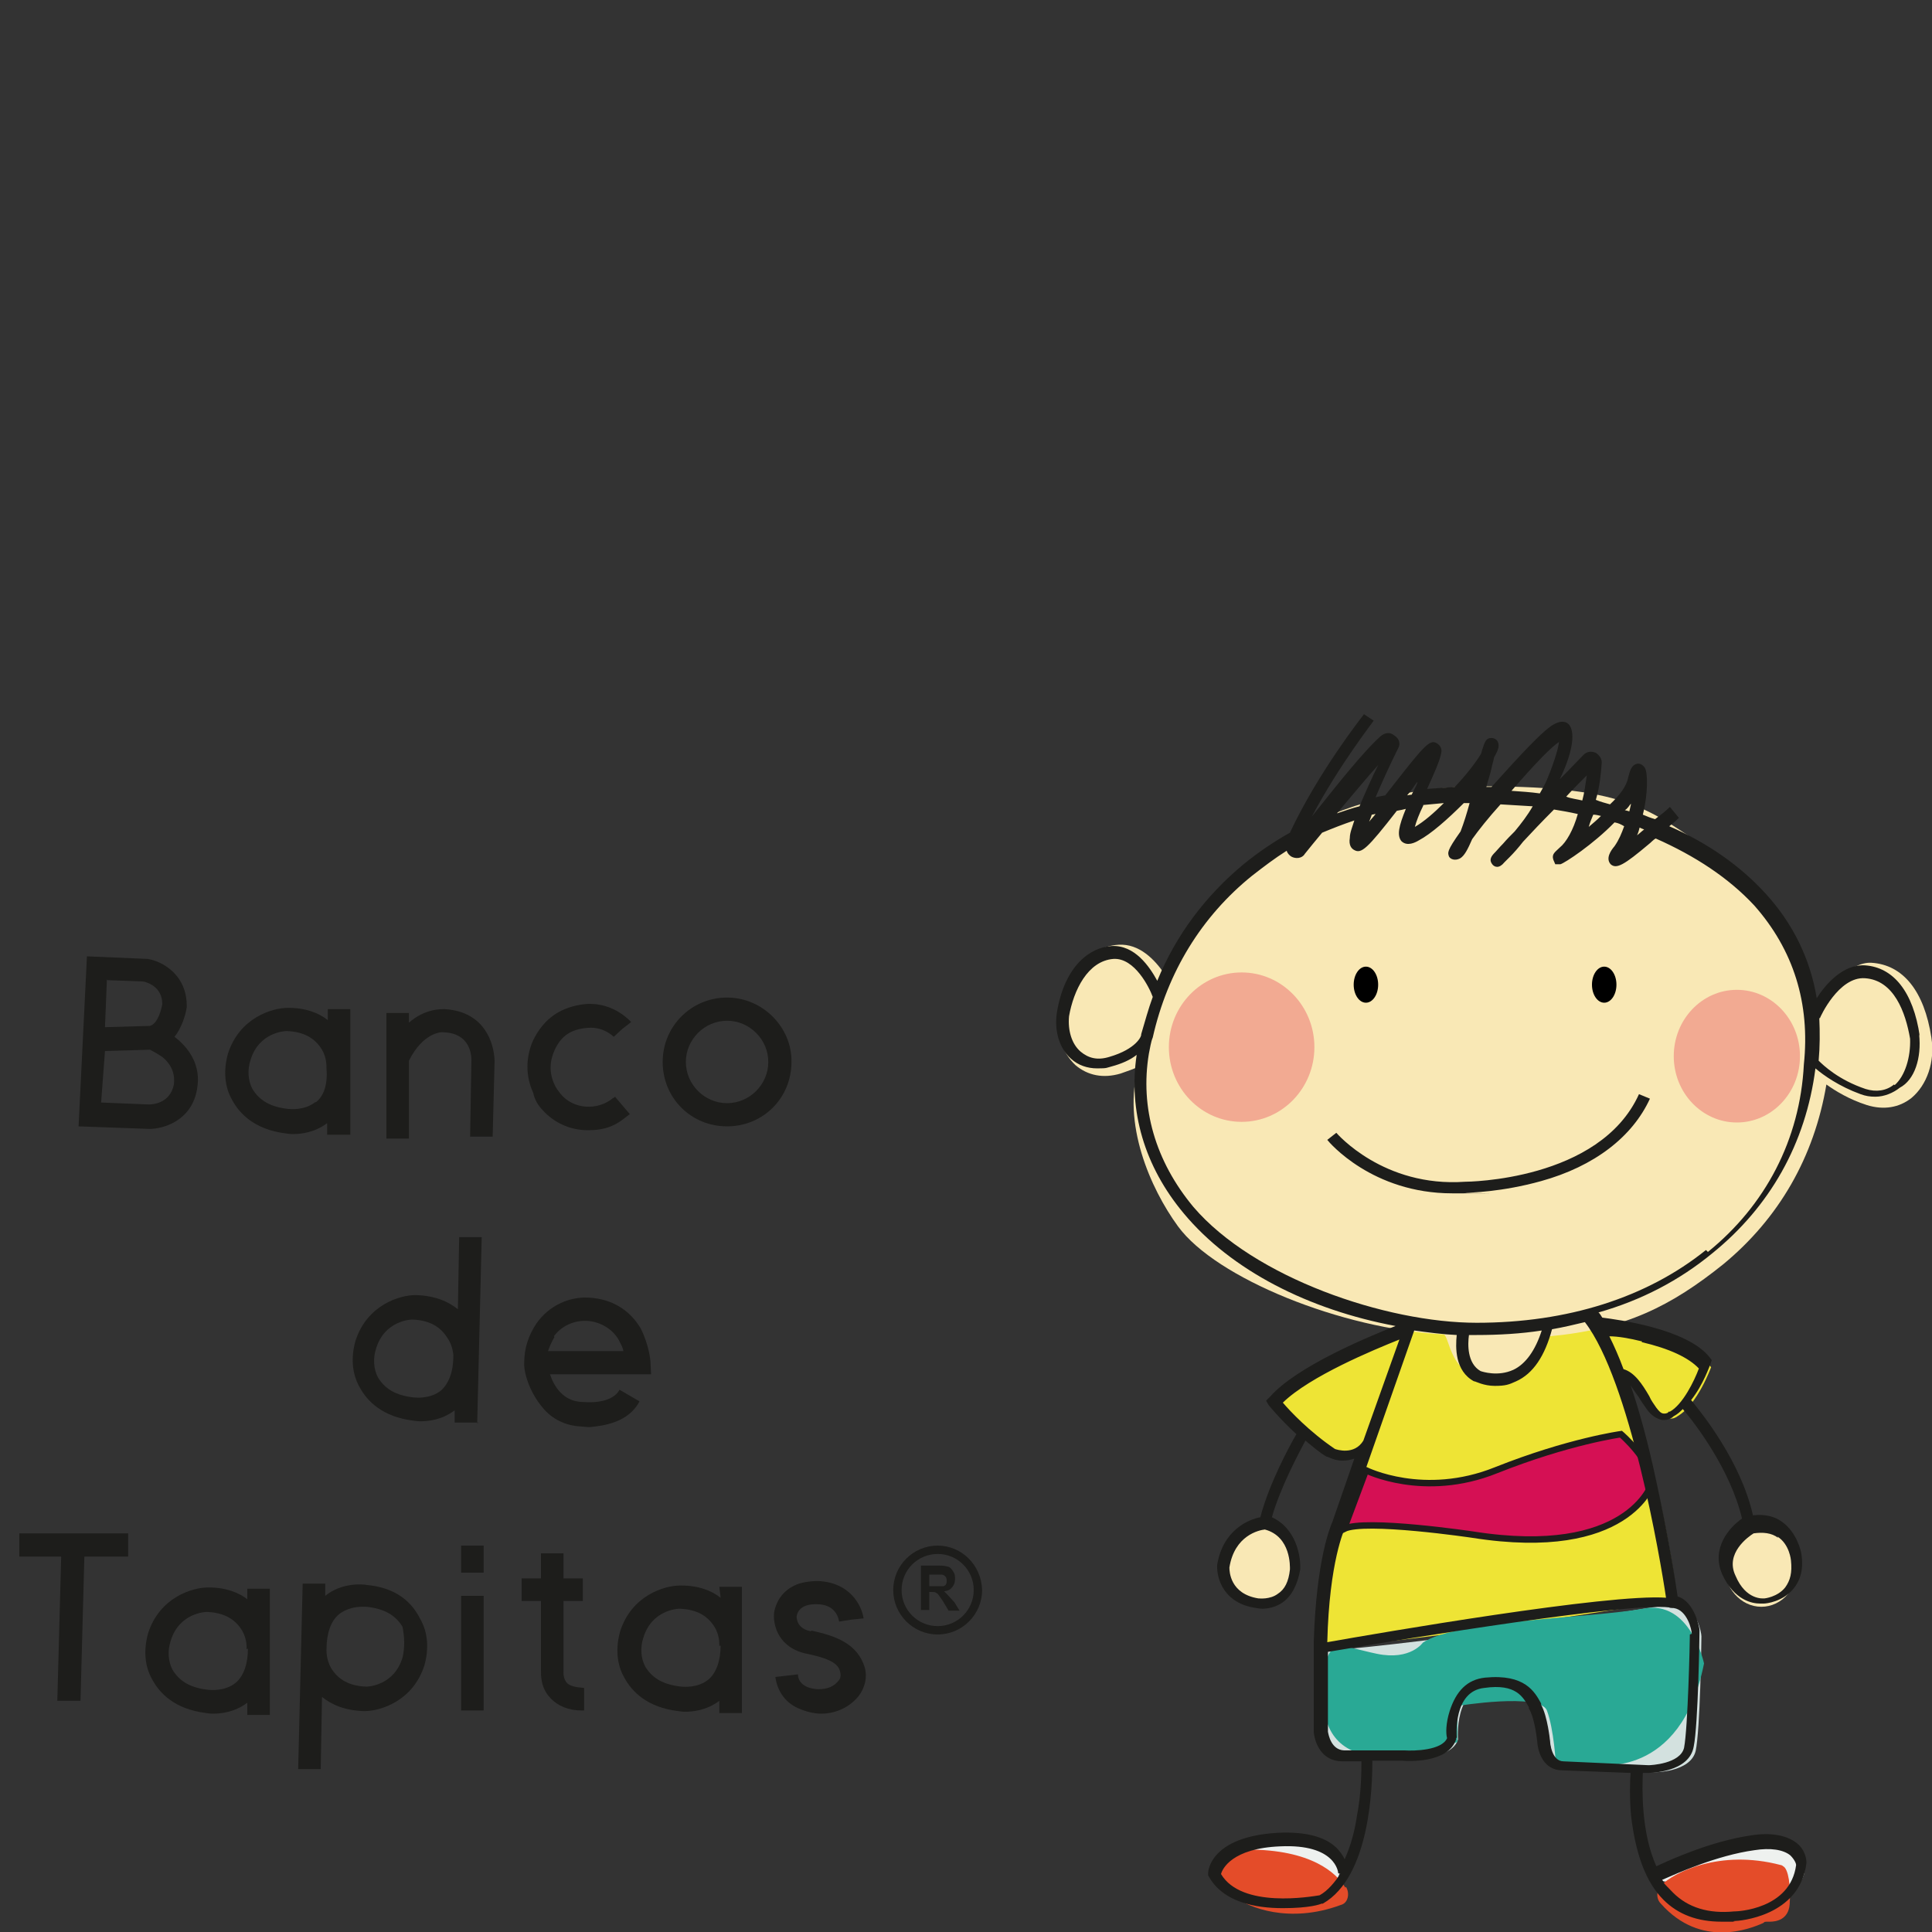 <?xml version="1.0" encoding="UTF-8"?>
<svg id="Capa_1" xmlns="http://www.w3.org/2000/svg" version="1.1" viewBox="0 0 300 300">
  <rect x="0" y="0" width="300" height="300" fill="#333333" stroke="none"/>
  <!-- Generator: Adobe Illustrator 29.0.1, SVG Export Plug-In . SVG Version: 2.1.0 Build 192)  -->
  <defs>
    <style>
      .st0 {
        fill: #eef1ef;
      }

      .st1 {
        fill: #d51054;
        stroke: #1d1d1b;
        stroke-miterlimit: 10;
      }

      .st2 {
        fill: #1d1d1b;
      }

      .st3 {
        fill: #f9e8b5;
      }

      .st4 {
        fill: #e44c29;
      }

      .st5 {
        fill: #f2aa92;
      }

      .st6 {
        fill: #d3e1df;
      }

      .st7 {
        fill: #eee435;
      }

      .st8 {
        fill: #29a995;
      }
    </style>
  </defs>
  <path class="st0" d="M207.5,292s4.8-6.6-12.2-6.5c0,0-3.2,1.9-3,4.1.4,2.2,3.1,4.1,3.1,4.1l12.1-1.7Z"/>
  <path class="st0" d="M257.4,292s9.4-6.3,19.8-5.4c0,0,3.2,1.9,3,4.1-.4,2.2-3.1,4.1-3.1,4.1l-19.7-2.8Z"/>
  <path class="st4" d="M208.9,293.1c-1.4-2.3-5.3-5.9-15.2-5.9h-.4c-.9.2-4,1-4.4,3.8-.4,2.4,1.3,3.1,2.2,3.3.3.1.7.2.9.4,1.8,1.4,8.1,4.1,16.2,1.1,1.2-.3,1.4-1.9.8-2.8Z"/>
  <path class="st4" d="M258,292.7c1.9-1.9,9-5.6,18.5-3.1.1,0,.3.1.4.2.8.4,1.2,3.1,1,5.9-.2,2.4-2.1,2.7-3.1,2.7s-.7,0-1,.2c-2,.9-9.7,4-15.9-3-.8-.8-.7-2.1.1-2.9Z"/>
  <ellipse class="st3" cx="195.6" cy="242.7" rx="5.8" ry="6.6"/>
  <ellipse class="st3" cx="273.5" cy="242.9" rx="5.8" ry="6.6"/>
  <g>
    <g>
      <path class="st7" d="M252.3,213.4c2,.3,3.4,3.4,5.1,5.6s3.1.9,3.1.9c3.1-1.8,5.2-7.6,5.2-7.6-3.8-4.8-16.6-5.9-16.6-5.9-.6-.8-1-1.7-1.5-2.2l-27.8,1.4-.3.7s-15.8,5.6-20.8,11.3c0,0,3.5,4.5,8.9,8.1,0,0,3.8,1.5,5.6-1.8l-4.5,12.9s-2.4,5-2.8,18.3v.7c16-1.2,43.4-5.6,54.5-7.4-.3-3.8-3.4-22.3-8.1-35Z"/>
      <path class="st6" d="M209.5,272.9h9.4c.3,0,6.5.4,7.5-2.8,0,0-.7-8,5.1-8.5,5.6-.7,7,1.9,7.9,3.7s1.3,5.5,1.3,5.5c0,0,.3,3.8,3,3.8l13.2.6s5.6,0,6.4-3.3c.7-3.2.9-17,.9-17.8h0c0-.6-.7-4.3-3.1-4.5-.2,0-.3-.2-.3-.3h0c0-.2-.2-.4-.6-.3-11.4,1.9-37.8,6-53.8,7.3-.2,0-.4.2-.4.4v13.1h0c.2,0,.7,3.2,3.5,3.3Z"/>
      <path class="st8" d="M221,255s-1.9,2.9-7.2,1.8-7.6-2.8-8.2,3.1c-.6,5.8.2,10.6,5.3,12.3,5.1,1.9,15.4-1.7,15.4-1.7v-5.6s12.8-2.1,13.9.7c1.1,2.9,1.4,8.4,1.4,8.4h6.3s13.1,2.4,16.7-15.7c0,0-2.1-10-9.5-8.5-7.5,1.4-29.3,1.8-34.2,5.3Z"/>
    </g>
    <path class="st1" d="M212.1,228.3s9,4.5,20.2,0c11.3-4.5,19.4-5.6,19.4-5.6,0,0,4.8,4.1,4.8,7.7,0,0-3.7,11.7-27.8,7.9,0,0-16.8-2.5-20-.9l3.4-9.1Z"/>
  </g>
  <path class="st3" d="M224.1,207.2c-15.7-.8-35.3-8.7-41.2-16.8-4.3-5.9-8.7-16-6.1-24.8-.7.4-1.7.7-2.8,1.1-2.7.8-5.1.3-7-1.3-2-1.9-3.1-4.8-2.5-7.7.8-5.1,3.8-10.7,9.2-11,3.2-.2,5.6,2.3,7.1,4.5,8.2-18.3,26.6-29.1,49.6-29.1s25.8,3.9,35.3,10c8.7,5.5,14.4,14.4,16.3,23.2,1.7-2,5.5-6,8.6-5.8,4.9.3,8.2,4.4,9.3,11.6h0c.6,3.8-.7,7.4-3.1,9.4-1.9,1.5-4.3,1.9-6.9,1.1-2.8-.9-4.9-2.2-6.3-3.2-1.9,11.3-7.4,20.8-16,27.9-8.1,6.5-15.2,10.1-27,11.2-1.1.1-.8,7-8.4,7-7.4-.3-7-7.3-8.1-7.3Z"/>
  <ellipse cx="212.1" cy="152.9" rx="1.9" ry="2.8"/>
  <ellipse cx="249.1" cy="152.9" rx="1.9" ry="2.8"/>
  <ellipse class="st5" cx="192.8" cy="162.6" rx="11.3" ry="11.6"/>
  <ellipse class="st5" cx="269.7" cy="164" rx="9.8" ry="10.3"/>
  <g>
    <path class="st2" d="M298.1,160.9c-1-6.9-4.1-10.7-8.5-11-3.4-.2-6.1,2.9-7.5,5.1-1-6.1-3.7-11.6-7.9-16.2-3.9-4.3-9-7.9-15-10.5.9-.7,1.5-1.3,1.5-1.3l-1.4-1.7c-.7.7-1.5,1.3-2.3,1.9-.7-.2-1.2-.4-1.9-.7.8-3.2.8-6.5.3-7.3-.3-.4-.7-.7-1.2-.6-.9.2-1.1,1.1-1.4,2.2-.2,1.2-1.3,2.7-2.8,4.1-.7-.2-1.5-.4-2.2-.7.6-2,.8-4.1.9-5.6.1-.7-.3-1.3-.9-1.7-.7-.3-1.4-.2-1.9.3-.9.9-2.1,2.2-3.7,3.8,1.8-3.7,2.5-7,1.5-8.4-.3-.4-1.1-1-2.8.1-2.4,1.7-7,7-9.3,9.5h-.8c.2-.9.6-1.9.8-2.9.1-.6.3-1.1.4-1.7.4-.7.7-1.3.7-1.8,0-1.1-.9-1.2-1-1.2-1-.1-1.2.8-1.5,1.7-.1.2-.1.4-.2.7-.7,1.2-2.2,3.2-4.1,5.2-1.4.1-2.9.2-4.3.3,1-2.2,2-4.4,2.2-5.6.2-1-.6-1.4-.7-1.5-1.1-.6-1.9.3-6.9,6.7-.3.4-.7.9-1.1,1.4-.6.1-1,.2-1.5.3.9-2.1,2.1-4.8,3.5-7.6.4-.7.2-1.5-.6-2-.7-.6-1.5-.4-2.1.1-2.8,2.5-7.2,8.1-10.7,12.5,4.3-8.1,9.6-14.8,9.6-14.9l-1.5-1c-.3.4-7.1,9-11.5,18.4-2.5,1.4-5,3.1-7.2,4.9-5.9,4.9-10.5,11-13.4,18.1-1.2-2.2-3.5-5.6-7.1-5.4-3.3.2-7.3,3-8.5,10.4-.4,2.8.4,5.5,2.2,7.1,1.1,1,2.5,1.5,4.1,1.5s1.4-.1,2.2-.3c1.5-.4,2.9-1,3.9-1.8-1.3,8.7,1.2,17.3,7.3,24.6,7.4,8.9,19.5,15,32.9,17.5-4.3,1.7-15.4,6.3-19.5,11l-.6.6.4.7c.1.1,1.7,2.1,4.3,4.5-1.1,1.9-4.2,7.6-5.6,12.9-1.7.3-5.8,1.9-6.7,7.4h0c-.1,2.1,1,6,6.1,6.7.1,0,.4.1.9.1.8,0,2.1-.2,3.2-1,1.4-1,2.3-2.8,2.7-5.1h0c.1-2.2-.7-6.4-4.4-8.1,1.3-4.6,4.1-9.8,5.2-11.9,1,.8,2.1,1.8,3.3,2.5h.1c.7.3,1.4.6,2.3.6s1.2-.1,1.9-.3l-3.4,9.8c-.3.7-2.5,5.8-2.9,18.6v14.1h0c.2,1.7,1.2,4.4,4.3,4.5h3.1c0,1.5,0,4.9-.7,8.5-.3,2.1-.9,4.5-1.9,6.7-.3-.6-.7-1.2-1.3-1.8-1.9-1.8-5-2.5-9.1-2.3-10.5.6-10.8,6-10.8,6.2v.4c2.2,4.2,7.4,5.1,11.6,5.1s5.8-.6,6-.7h.2c7.4-4.2,7.7-18.4,7.7-22.2h4.6c.9.1,7.2.4,8.4-3.3v-.2c.1,0,.1-.2.1-.2,0-.1-.6-7.1,4.3-7.6,4.9-.7,6,1.4,6.9,3v.2c.8,1.2,1.2,4.2,1.3,5.1.1,1.7,1,4.5,3.9,4.5h0l10.6.4c-.1,1.3-.2,3.9.1,6.9.7,5.6,2.2,10,5,12.8,2.3,2.3,5.3,3.4,9,3.4s1.3,0,2-.1c.7,0,10.2-.7,11.2-9h0v-.2c0-.2-.1-1.8-1.5-2.9-1.5-1.2-4-1.7-7.1-1.2-6.2.9-12.6,3.8-14.7,4.8-2.4-5.3-2.2-12.2-2.1-14.5h.7c.3,0,6.5,0,7.2-4.1.7-3.4.9-17.4.9-18h0q0-.1,0-.1c0-.2-.7-4.4-3.4-5.2-.3-2.2-1.5-9.7-3.4-18.3-1.2-5.6-2.5-10.4-3.9-14.5.4.7.9,1.3,1.3,1.9.4.7.8,1.2,1.2,1.8.7,1,1.5,1.5,2.4,1.7h.3c.8,0,1.3-.4,1.5-.6.6-.3,1-.7,1.4-1.1,1.9,2.2,7.4,9.4,9.2,17-2,1.4-4.8,4.6-3.1,8.6,1.9,4.2,4.8,4.6,5.9,4.6h.6c.4,0,2.9-.3,4.5-2.2,1.2-1.4,1.7-3.2,1.3-5.6,0-.1-.6-3.2-3-4.9-1.2-.9-2.8-1.2-4.5-1-1.9-8.4-7.9-15.8-9.6-17.9,1.9-2.4,2.9-5.4,3-5.6l.2-.6-.3-.4c-3.5-4.5-14.4-5.9-16.7-6.2-.2-.3-.4-.7-.6-.8,6.7-1.9,12.6-5,17.7-9.2,8.9-7.2,14.5-17,16-28.7,1.3,1.1,3.7,2.8,7,4,.8.3,1.5.4,2.3.4,1.4,0,2.8-.6,3.8-1.4,2.3-1.2,3.4-4.6,3-8.3ZM200.3,243.7c-.2,1.9-.8,3.1-1.9,3.8-1.2.9-2.9.7-2.9.7h-.1c-4.4-.7-4.5-4.2-4.5-4.8.8-5,4.6-5.8,5.5-5.9,4.1,1.1,3.9,5.8,3.9,6.2ZM204.9,294.3c-1.3.2-12.1,2.1-15.3-3.3.2-.8,1.7-4,9.2-4.3,8.6-.4,9,4,9,4.2h.4c-.9,1.3-2,2.7-3.3,3.4ZM272.4,287.3c2.5-.4,4.5-.1,5.6.8.7.7.9,1.3.9,1.5-.9,6.9-9.2,7.2-9.5,7.2h-.1c-4,.4-7.2-.6-9.5-2.9s-1.1-1.3-1.7-2c2.3-1,8.5-3.8,14.3-4.6ZM276,238.6c1.9,1.2,2.1,3.7,2.1,3.7.2,1.9-.1,3.1-.9,4.2-1.2,1.5-3.2,1.7-3.2,1.7h-.1c-.1,0-2.8.3-4.4-3.5-1.7-3.5,2-6.1,2.8-6.6,1.4-.2,2.8-.1,3.8.7ZM255.3,128.8c-.4.3-.8.7-1.1.9.2-.4.3-.8.4-1.2.2.1.4.2.7.3ZM253.3,124.7c-.1.4-.2.9-.3,1.3-.2-.1-.4-.1-.7-.2.4-.2.7-.7,1-1.1ZM248.6,126.7c-.7.7-1.2,1.1-1.9,1.7.2-.7.4-1.2.7-1.9.4,0,.8.1,1.2.2ZM246.4,120.4c-.2,1.4-.4,2.8-.7,3.9-.8-.2-1.8-.3-2.5-.6.9-1,2.1-2.2,3.2-3.3ZM242.1,115.1c-.1,1-.7,3.1-1.9,6-.3.7-.7,1.4-1.1,2.1-1.4-.2-3-.3-4.4-.4,4-4.6,6.3-6.9,7.4-7.6ZM221,125c1.1-.1,2.1-.2,3.2-.3-1.5,1.5-3.1,2.9-4.5,3.7.2-.8.7-2.1,1.3-3.3ZM220.1,121.5c-.1.2-.2.6-.3.7-.2.4-.4.8-.6,1.2-.2,0-.6.1-.7.1.6-.7,1.1-1.4,1.5-2ZM213.6,126.4c-.3.4-.7.8-1,1.2.1-.3.3-.7.4-1.1.2,0,.4-.1.6-.1ZM214,118.8c-1,2-2,4.3-2.9,6.4-1.2.3-2.3.7-3.5,1.1,2.3-2.7,4.5-5.4,6.4-7.5ZM172.3,164.1c-1.9.6-3.3.2-4.5-.8-1.4-1.2-2-3.3-1.8-5.5.7-4,2.9-8.6,6.9-8.9,3.3-.2,5.6,4.5,6.1,5.9-.7,1.9-1.2,3.8-1.8,5.8.1.3-.8,2.3-4.9,3.5ZM207.3,225c-4-2.7-7-5.9-8.1-7.2,4.2-4.1,14.1-8.2,18.1-9.8l-5.6,15.7c-1.4,2.3-4.1,1.4-4.4,1.3ZM262.4,253.8c0,1.1-.3,14.5-.9,17.6-.6,2.5-5.2,2.7-5.5,2.7l-13.2-.6c-1.9,0-2.1-3-2.1-3,0-.2-.4-4-1.4-5.8v-.2c-1-1.8-2.5-4.6-8.7-4-2.8.3-4.5,2.1-5.5,5.2-.6,1.9-.6,3.5-.4,4.2-.8,1.9-5.1,2-6.6,1.9h-9.4c-2-.1-2.4-2.4-2.5-2.9v-12.4c13.6-2.3,46.8-7.7,53-6.9h0c0,.1.7.1.7.1,2.1.3,2.8,3.4,2.8,4ZM254.9,208.4c4.3,1,7.3,2.4,8.9,4.1-.7,1.9-2.5,5.6-4.5,6.7h-.2c0,.1-.2.3-.7.3s-.8-.4-1.2-.9c-.4-.6-.8-1.1-1.1-1.8-1.1-1.9-2.3-3.7-4-4.2-.7-1.9-1.5-3.7-2.2-5.1,1.3,0,3.1.3,5.1.8ZM258.8,248.1c-8.9-.7-44.8,5.5-52.7,6.9.3-12.6,2.7-17.6,2.7-17.6h0l10.8-30.8c2.2.3,4.4.6,6.6.7-.2,1.9-.3,5.6,2.7,7.2h.1c.1,0,1.4.7,3.1.7s2.2-.2,3.3-.7c2.7-1.2,4.5-4,5.6-8.1,1.8-.3,3.4-.7,5.1-1.1,7,9.1,11.7,36.7,12.6,42.8ZM228.1,207.3h1.2c3.4,0,6.9-.2,10.1-.7-1,3.1-2.5,5.2-4.4,6.1-2.4,1.1-4.8.3-5.1.2-2.1-1.2-2-4.2-1.8-5.6ZM264.9,194.1c-9.2,7.4-21.5,11.3-35.6,11.3s-34.6-7-44-18c-5.9-7.1-8.3-15.4-6.9-23.8.2-.9.3-1.8.6-2.5h0c2.3-10.2,7.6-18.8,15.4-25.1,1.8-1.4,3.5-2.7,5.4-3.9.1.4.4.7.7.9.7.4,1.7.3,2.1-.4.8-1,1.7-2.1,2.7-3.3,1.7-.7,3.2-1.3,5-1.9-.3,1-.7,1.9-.7,2.7-.2,1.2.3,1.7.7,1.9,1.1.6,2-.2,6.6-6.1.6-.1,1-.2,1.4-.3-1.1,2.7-1.4,4.1-.7,5,.9.9,2.2.2,2.7-.1,1.9-1,4.5-3.3,7-5.8h.9c-.4,1.5-.9,3.1-1.4,4.4-2.2,3.1-2,3.3-1.8,3.9.2.4.9.7,1.7.3.7-.4,1.2-1.4,1.9-3,1-1.4,2.5-3.3,4.4-5.4,1.8.1,3.3.2,5,.3-.8,1.4-1.8,2.7-2.8,3.9-.7.7-1.2,1.2-1.8,1.9-.6.6-.9,1-1.2,1.3-.6.6-1.1,1.2-.4,2,.2.2.4.3.7.3s.7-.2,1.1-.7l.8-.8c.7-.7,1.4-1.5,2.1-2.4,1.2-1.3,2.9-3.1,4.8-5,1.2.2,2.4.4,3.7.7-.7,2.5-1.8,4.4-2.8,5.2-.7.7-1.3,1-1,1.9l.3.7h.8c.7-.2,5.1-3.1,8.4-6.5.6.1,1,.3,1.5.6-.4,1.1-.8,2.1-1.5,3.1-.6.7-1.4,1.9-.6,2.8.9.8,2.1.1,5.9-3.1.4-.3.7-.7,1.1-.9,6.1,2.7,11.3,6.1,15.3,10.4,6.1,6.9,8.7,15.2,7.7,24.7-.6,11.7-6,21.9-14.9,29.1ZM294.1,168.4c-1.2,1-2.8,1.2-4.4.7-4.2-1.4-6.6-3.7-7.3-4.4.2-2.2.2-4.4.1-6.6h.1c0-.1,2.9-6.5,7-6.2,4.5.3,6.3,5.3,7,9.4.1,2.9-.8,5.8-2.4,7.2Z"/>
    <path class="st2" d="M227.5,183.5h0c-12.7.9-19.9-7.5-20-7.6l-1.4,1.1c.3.4,7,8.3,19.4,8.3s1.4,0,2.1-.1c.6,0,5.6-.1,11.7-1.8,8.3-2.3,14.2-6.9,16.9-12.8l-1.7-.7c-6.1,13.5-26.8,13.6-27,13.6Z"/>
  </g>
  <g>
    <path class="st2" d="M23.2,175.3h0c2.2,0,6.6-1.3,7.4-6.2.7-3.8-1.4-6.5-3.5-8.1,1.1-1.4,1.7-3.3,1.9-4.6v-.2c0-5-4-7-6.1-7.3l-9.4-.4-1.3,26.4,11.1.4h0ZM16.7,152.2l5.5.2c.6.1,3,.8,3,3.5-.1.6-.6,3-1.9,3.4l-7,.2.3-7.4ZM16.2,163.2l7.1-.2c.4.2,1.3.7,2,1.2,1.3,1.1,1.9,2.5,1.7,4.2-.6,3-3.4,3.1-3.9,3.1l-7.4-.3.6-8Z"/>
    <path class="st2" d="M50.9,176.2h3.5v-19.5h-3.5v1.7c-1.4-1.1-3.4-1.9-6.1-1.9h-.1c-2.4,0-7.5,1.5-9.3,7.1-.7,2.5-.6,5.1.7,7.3,1.1,2,3.4,4.5,8.3,5.1.1,0,.6.1,1,.1,1.3,0,3.4-.2,5.4-1.7v1.8h.1ZM49,171.1c-1.7,1.4-4.1,1.1-4.1,1.1h-.1c-2.8-.3-4.5-1.3-5.6-3.1-.7-1.3-.8-3-.3-4.5,1.3-4.3,5.3-4.5,5.6-4.5,2.7.1,4.4,1.1,5.5,2.9.7,1.2.7,2.4.7,2.9h0c.2,2.5-.4,4.3-1.7,5.3Z"/>
    <path class="st2" d="M38.5,248.4c-1.4-1.1-3.4-1.9-6.1-1.9h-.1c-2.4,0-7.5,1.5-9.3,7.1-.7,2.5-.6,5.1.7,7.3,1.1,2,3.4,4.5,8.3,5.1.1,0,.6.1,1,.1,1.3,0,3.4-.2,5.4-1.7v1.9h3.5v-19.6h-3.5v1.7h.1ZM38.5,256c0,2.4-.7,4.3-1.9,5.3-1.7,1.4-4.1,1.1-4.1,1.1h-.1c-2.8-.3-4.5-1.3-5.6-3.1-.7-1.3-.8-3-.3-4.5,1.3-4.3,5.3-4.5,5.6-4.5,2.7.1,4.4,1.1,5.5,2.9.7,1.2.7,2.4.7,2.9.2-.2.2,0,.2,0Z"/>
    <path class="st2" d="M111.9,248.1c-1.4-1.1-3.4-1.9-6.1-1.9h-.2c-2.4,0-7.5,1.5-9.3,7.1-.7,2.5-.6,5.1.7,7.3,1.1,2,3.4,4.5,8.3,5.1.1,0,.6.1,1,.1,1.3,0,3.4-.2,5.4-1.7v1.9h3.5v-19.6h-3.5l.2,1.7h0ZM111.9,255.5c0,2.4-.7,4.3-1.9,5.3-1.7,1.4-4.1,1.1-4.1,1.1h-.1c-2.8-.3-4.5-1.3-5.6-3.1-.7-1.3-.8-3-.3-4.5,1.3-4.3,5.3-4.5,5.6-4.5,2.7.1,4.4,1.1,5.5,2.9.7,1.2.7,2.4.7,2.9.2-.2.2,0,.2,0Z"/>
    <polygon class="st2" points="3 241.7 9.5 241.7 8.9 264.1 12.5 264.1 13.1 241.7 19.9 241.7 19.9 238.1 3 238.1 3 241.7"/>
    <rect class="st2" x="71.6" y="247.8" width="3.5" height="17.8"/>
    <rect class="st2" x="71.6" y="240" width="3.5" height="4.2"/>
    <path class="st2" d="M88.1,261.4c-.7-.7-.6-1.8-.6-1.8h0v-11h3v-3.5h-3v-3.9h-3.5v3.9h-3v3.5h3v10.7c0,.7-.1,2.8,1.5,4.4,1.1,1.2,2.8,1.9,4.8,1.9h.4v-3.5c-1.4-.1-2.2-.3-2.7-.8Z"/>
    <path class="st2" d="M74.1,221l.7-28.9h-3.5c0-.1-.2,11.2-.2,11.2-1.5-1.2-3.5-2.1-6.5-2.2h-.1c-2.4,0-7.5,1.5-9.3,7.1-.7,2.5-.6,5.1.7,7.3,1.1,2,3.4,4.5,8.3,5.1.1,0,.6.1,1,.1,1.3,0,3.4-.2,5.4-1.7v1.9h3.7ZM70.4,210.5h0c0,2.5-.7,4.3-1.9,5.4-1.7,1.4-4.1,1.1-4.1,1.1h-.1c-2.8-.3-4.5-1.3-5.6-3.1-.7-1.3-.8-3-.3-4.5,1.3-4.3,5.3-4.5,5.6-4.5,2.7.1,4.4,1.1,5.5,2.9.9,1.3.9,2.8.9,2.8Z"/>
    <path class="st2" d="M56.9,246.1c-.6-.1-3.8-.4-6.4,1.7v-1.9h-3.5c0-.1-.7,28.8-.7,28.8h3.5c0,.1.2-11.2.2-11.2,1.5,1.2,3.5,2.1,6.5,2.2h.1c2.4,0,7.5-1.5,9.3-7.1.7-2.5.6-5.1-.7-7.3-1.1-2.2-3.4-4.8-8.4-5.2ZM62.5,257.4c-1.3,4.3-5.3,4.5-5.6,4.5-2.7-.1-4.4-1.1-5.5-2.9-.8-1.4-.7-2.9-.7-2.9h0c0-2.5.7-4.4,1.9-5.4,1.2-1,2.8-1.2,3.5-1.2h.8c2.8.3,4.5,1.3,5.6,3.1.3,1.5.4,3.2,0,4.8Z"/>
    <path class="st2" d="M69.1,156.7c-.6,0-3.1-.1-5.6,2.1v-1.5h-3.5v19.5h3.5v-12.1c2.2-4.4,5.1-4.5,5.4-4.4h.1c4,.2,4.2,3.5,4.2,4.3l-.2,11.9h3.5c0,.1.3-11.8.3-11.8-.1-2.7-1.5-7.6-7.7-8Z"/>
    <path class="st2" d="M84.1,172.2c1.9,2.2,4.5,3.3,7.2,3.3s4.3-.7,6.1-2.2c.1-.1.3-.2.4-.3l-2.3-2.7c-.1.1-.2.2-.3.2-2.4,2-6.2,1.8-8.2-.7-.3-.4-.7-.9-.9-1.4-.8-1.7-.8-3.5,0-5.3,1-2.2,2.5-3.3,5.2-3.5,2.4-.2,3.9,1.3,4,1.4l1.3-1.2,1.4-1.1c-.1-.1-2.7-3.1-7-2.8-3.9.4-6.5,2.2-8.2,5.6-1.2,2.7-1.2,5.6,0,8.2.2,1,.7,1.8,1.2,2.4Z"/>
    <path class="st2" d="M112.9,154.9c-5.5,0-10,4.4-10,10s4.4,10,10,10,10-4.4,10-10c.1-5.3-4.4-10-10-10ZM112.9,171.3c-3.5,0-6.4-2.9-6.4-6.4s2.9-6.4,6.4-6.4,6.4,2.9,6.4,6.4-2.9,6.4-6.4,6.4Z"/>
    <path class="st2" d="M99.3,217.6l-3.1-1.8c-1.3,2.4-5.6,1.9-5.6,1.9h-.2c-3-.1-4.4-2.5-5-4.3h15.7c0-.1-.1-2-.1-2,0-.1-.2-2.5-1.5-5.1-1.7-2.9-4.5-4.6-8-4.8-3.2-.2-6.3,1.3-8.2,4-1.2,1.8-1.9,3.8-1.9,6.1-.1,1.3.7,4.4,2.8,6.9,1.5,1.9,3.7,2.9,6,3,.2,0,.7.1,1.4.1,2.1-.2,6-.7,7.7-4ZM86,207.5c1.1-1.5,2.9-2.4,4.8-2.4h.3c2,.1,4,1.2,5,3,.3.6.6,1.1.7,1.7h-11.7c.3-.9.6-1.5,1-2.2Z"/>
    <path class="st2" d="M125.9,253.3c-2.1-.4-2.2-1.9-2.2-2.3.3-1.9,2.5-1.9,3-1.9h.1c3,0,3.4,2.2,3.5,2.7l1.9-.3,1.9-.2c-.3-2-2.1-5.6-7.1-5.8-.3,0-1.5,0-2.9.4-2.1.7-3.5,2.3-3.9,4.5h0c-.2,2,.7,5.5,5.1,6.4s5,1.9,5.2,3c.1.6-.1,1-.4,1.3-.6.7-1.5,1.2-3,1.2h0c-.1,0-3.1,0-3.2-2.3l-3.5.4c.3,2.3,1.7,4.2,3.9,5,1.4.6,2.7.7,3.1.7h.1c2.3,0,4.4-1,5.8-2.7,1-1.3,1.4-2.9,1-4.4-1.1-3.8-4.6-5-8.3-5.8Z"/>
    <path class="st2" d="M147.3,247.8l-.7-.7c.7-.1,1-.3,1.3-.7s.4-.7.4-1.3-.1-.8-.3-1.1-.4-.6-.7-.7-.8-.2-1.5-.2h-2.8v6.9h1.3v-2.8h.3c.3,0,.6,0,.7.1s.3.1.4.3c.1.1.4.6.7,1l.9,1.5h1.7l-.8-1.3c-.4-.4-.8-.9-1-1.1ZM145.3,246.3h-1v-1.8h1.9c.2,0,.4.1.6.3.1.1.2.3.2.6s0,.4-.1.6-.2.2-.4.3h-1.1Z"/>
    <path class="st2" d="M145.6,240c-3.8,0-6.9,3.1-6.9,6.9s3.1,6.9,6.9,6.9,6.9-3.1,6.9-6.9c-.1-3.9-3.2-6.9-6.9-6.9ZM145.6,252.5c-3.1,0-5.6-2.5-5.6-5.6s2.5-5.6,5.6-5.6,5.6,2.5,5.6,5.6-2.5,5.6-5.6,5.6Z"/>
  </g>
</svg>